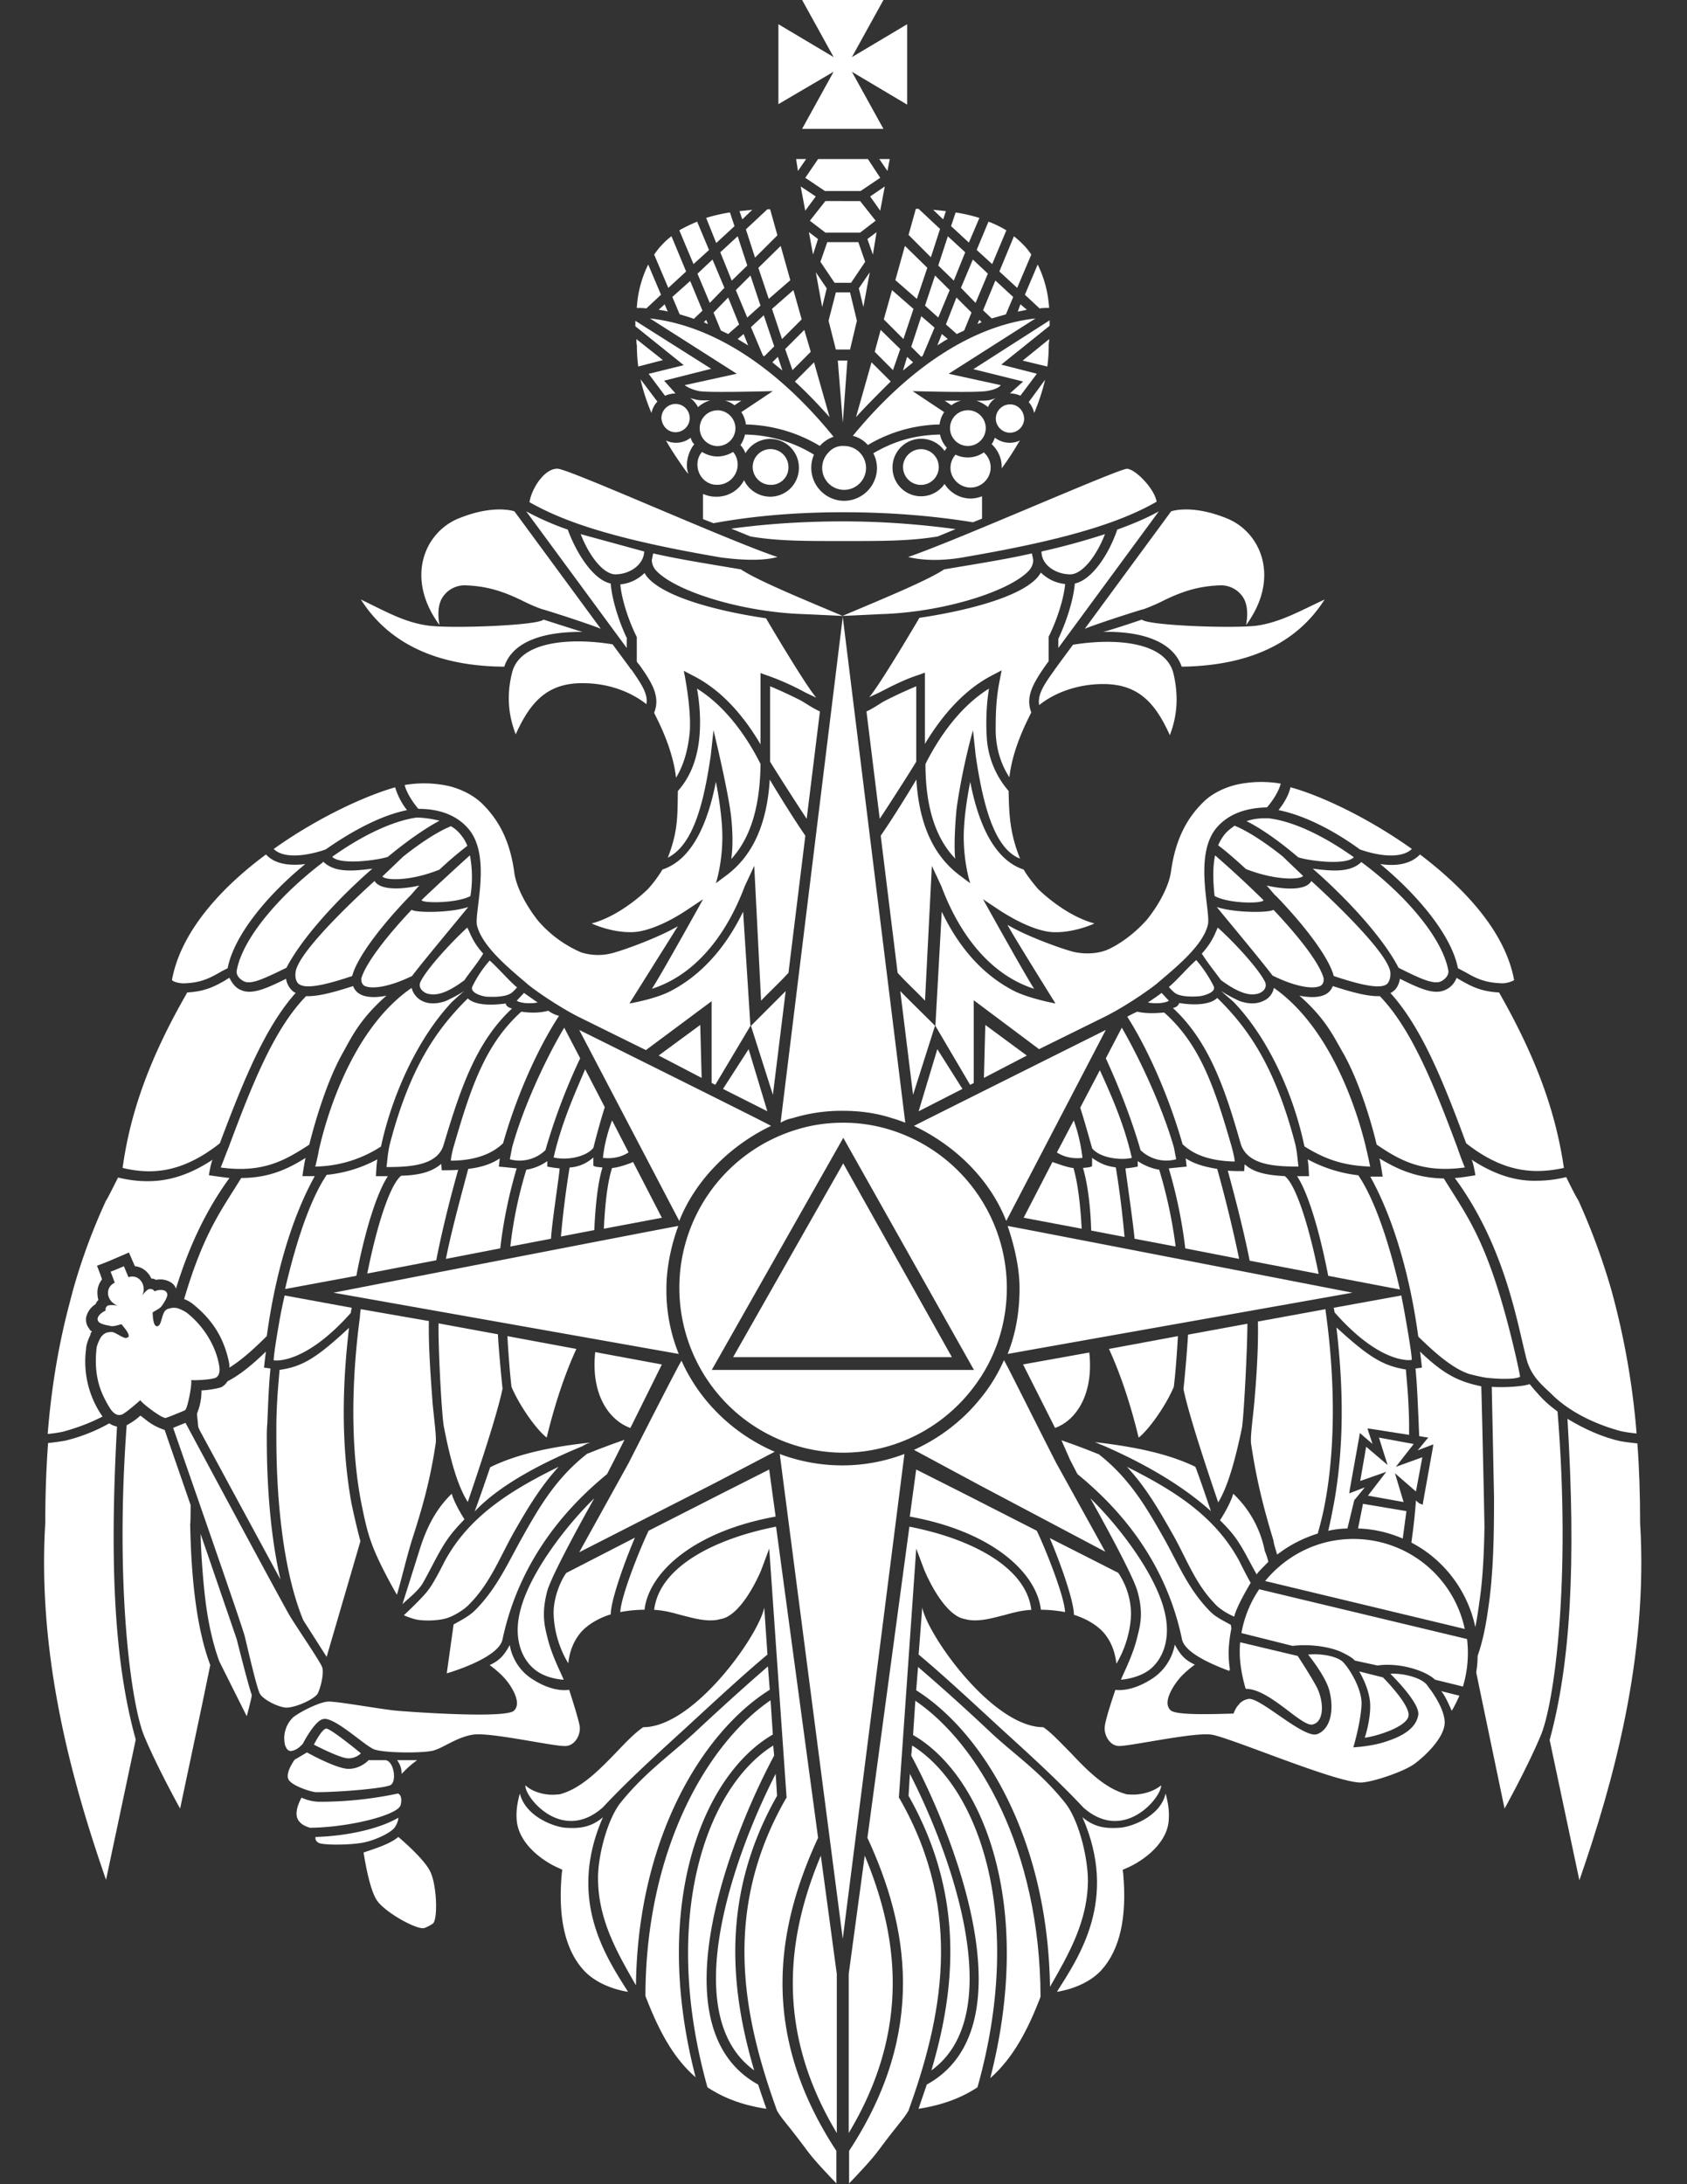 <svg width="34" height="44" fill="none" xmlns="http://www.w3.org/2000/svg"><rect width="100%" height="100%" fill="#333333" stroke="none"/><path d="M16.885 7.263l.101 1.252.092-1.252h-.193zM14.61 8.072a.471.471 0 0 1 .193.092l.138-.092h-.332zM17.132 5.89h-.286l-.147.571.147.58h.286l.138-.58-.138-.57zM16.7 9.113a.442.442 0 1 0 .313-.129.375.375 0 0 0-.314.13c0-.01 0-.01 0 0zM19.04 8.072l.137.092a.472.472 0 0 1 .193-.092h-.33zM19.561 9.822c.221 0 .405-.184.405-.405a.41.41 0 0 0-.138-.304.558.558 0 0 1-.322.102.548.548 0 0 1-.248-.056.401.401 0 0 0-.102.267c0 .212.184.396.405.396zM20.07 8.018s-.064.027-.147.046c-.055.009-.212.009-.24.009a.707.707 0 0 1 .23.129.377.377 0 0 1 .157-.184zM18.2 9.408a.36.36 0 1 0 .358-.36.366.366 0 0 0-.359.36zM19.507 8.984a.36.36 0 1 0 0-.72.36.36 0 0 0 0 .72zM16.938 10.899h.102c.764 0 1.307 0 1.859-.092l.359-.148c-.736-.1-1.5-.156-2.264-.156-.755 0-1.528.046-2.256.147l.387.157c.543.092 1.077.092 1.813.092zM15.89 9.408a.36.36 0 1 0-.36.359.348.348 0 0 0 .36-.36zM20.75 11.479a.323.323 0 0 0 .074-.203c-.009-.037-.018-.082-.027-.128-.525.12-1.114.211-1.768.322-.331.22-1.178.57-2.052.938l.764-.036c1.307-.037 2.65-.479 3.01-.893z" fill="#fff"/><path d="M13.21 11.479a.323.323 0 0 1-.073-.203c.009-.037.018-.082.027-.128.525.12 1.114.211 1.768.322.331.22 1.178.57 2.052.938l-.764-.036c-1.297-.037-2.65-.479-3.01-.893zM16.985 10.319h.009c.884 0 1.767.064 2.614.202l.184-.073v-.451a.64.64 0 0 1-.23.046.623.623 0 0 1-.525-.295.575.575 0 0 1-1.049-.331.577.577 0 0 1 1.05-.332c.018-.027.027-.046.045-.064a.572.572 0 0 1-.138-.267c-.506.01-.92.129-1.344.377a.663.663 0 0 1 .074.295.666.666 0 0 1-.663.663.666.666 0 0 1-.607-.93 2.718 2.718 0 0 0-1.39-.405.618.618 0 0 1-.092.212.501.501 0 0 1 .101.165.577.577 0 0 1 1.077.295c0 .322-.258.58-.58.58a.586.586 0 0 1-.525-.332.622.622 0 0 1-.57.332c-.13 0-.203-.037-.258-.055v.506l.212.083c.846-.157 1.74-.221 2.605-.221zM14.067 8.202a.663.663 0 0 1 .248-.138s-.184.009-.267-.01c-.083-.018-.138-.036-.138-.036.065.046.12.11.157.184zM14.463 8.266a.36.36 0 1 0 .359.359.366.366 0 0 0-.36-.36z" fill="#fff"/><path d="M14.444 9.766a.41.41 0 0 0 .423-.396.393.393 0 0 0-.092-.266.62.62 0 0 1-.313.092.595.595 0 0 1-.313-.092.368.368 0 0 0-.092.239c-.01.23.166.423.387.423zM20.512 6.277c.064-.009.129-.027.184-.037l-.13-.11-.054.147zM14.268 6.527l-.036-.083-.046.046a.329.329 0 0 0 .082.037zM20.273 6.333l.147-.35-.359-.332-.248.599.174.165.286-.082zM19.367 5.798l.295.304.248-.59-.303-.284-.24.57zM14.867 6.83l.212.129-.092-.23-.12.1zM14.38 6.297l.148.359c.046.028.101.046.147.074l.221-.194-.22-.543-.295.304zM14.057 5.513l.248.589.295-.304-.24-.57-.303.285zM13.55 5.982l.148.35c.092.028.193.055.285.092l.175-.166-.248-.598-.36.322zM18.2 7.465c.064-.055.137-.11.202-.166l-.12-.11-.083.276zM18.365 6.986l.203.202c.009-.009.018-.009.027-.018l.24-.57-.267-.23-.203.616zM17.188 8.78a.58.58 0 0 1 .303.185 2.927 2.927 0 0 1 1.445-.414.58.58 0 0 1 .093-.249l-.636-.423s1.234.036 1.482 0c.249-.037.295-.12.295-.12l-1.05-.23 1.75-1.114c-1.243.138-2.532.967-3.683 2.366zM18.89 6.959c.074-.046.139-.092.212-.13l-.12-.1-.091.23zM19.064 6.536l.221.194c.046-.028.102-.046.148-.074l.147-.36-.304-.303-.212.543zM19.701 6.527c.028-.009.055-.027.083-.037l-.046-.046-.037.083zM18.643 6.157l.267.24.23-.553-.295-.294-.202.607zM15.972 22.525a3.367 3.367 0 0 1 1.012-.148c.35 0 .681.046.994.148.092.027.175.055.267.092l-1.26-10.19-1.253 10.19a.76.76 0 0 1 .24-.092zM20.63 24.531l1.17.221c-.018-.368-.065-.883-.166-1.224-.083 0-.294-.074-.423-.12l-.58 1.123zM25.03 28.765c.037-.212.11-1.593.11-2.099l-1.196.22a26.731 26.731 0 0 1-.092 1.096c.12.599.644 2.117.7 2.283.202-.331.349-.884.478-1.5zM21.954 27.246l-1.335.24.645 1.279c.414-.147.782-.663.69-1.519zM22.948 28.96c.166-.12.525-.59.709-1.022.037-.304.064-.69.083-1.022l-1.39.258c.267.58.46 1.215.598 1.785zM24.404 30.44c-.073-.22-.276-.81-.313-.892-.552-.267-1.233-.405-2.025-.497.046.018.148.064.157.064.782.34 1.565.773 2.181 1.326zM29.522 23.519a6.939 6.939 0 0 1-.148-.396c-.497-1.335-.938-2.403-1.564-3.056-.221.009-.525-.065-.949-.203a.306.306 0 0 1-.128.157c-.12.073-.313.083-.544.037.534.469.69.828.884 1.16.322.57.57 1.399.672 1.84.451.304.911.58 1.777.46zM25.739 31.316c.01-.01.018-.01.027-.018.23-.175.498-.313.792-.405a7.25 7.25 0 0 0 .129-.525c.23-1.15.22-2.531.046-3.838 0-.019-.018-.11-.018-.157l-1.363.249c.01.46-.018 1.012-.073 1.629-.019.24-.083.681-.065.828.11.746.258 1.317.451 1.952.01.083.046.184.074.285zM14.83 5.844l.23.553.267-.24-.202-.607-.295.294zM26.622 19.855c.037-.028.055-.065.055-.12v-.027c-.082-.313-.524-.866-1.012-1.381-.083.064-.792.064-1.142-.056.102.13.912 1.096 1.123 1.381.507.249.847.276.976.203z" fill="#fff"/><path d="M27.542 23.17c-.128-.572-.644-2.413-1.868-3.269a.357.357 0 0 1-.203.258c-.129.065-.285.074-.478.01a2.629 2.629 0 0 1-.378-.203c.065.064.203.175.249.22.69.719 1.187 1.823 1.408 2.827l.019.082c.432.268.8.387 1.325.405-.01-.027-.037-.184-.074-.33zM28.352 26.695s-.046-.276-.11-.598l-1.363.248c.01.028.018.092.018.092.948 1.077 1.556.958 1.556.958 0-.13-.101-.7-.101-.7zM26.354 23.354c.019.082.028.34.028.34h-.24c.23.35.46 1.142.627 2.007l1.445.276c-.157-.681-.442-1.712-.838-2.301a2.823 2.823 0 0 1-1.022-.322zM28.022 19.588c-.055-.46-1.593-1.84-1.593-1.84-.1.183-.487.183-.902.091.056.055.184.221.184.203.562.58 1.068 1.233 1.17 1.62.469.156.92.276 1.067.165.028-.018.083-.1.074-.239zM19.83 21.714l.865-.45-.837-.617-.028 1.067zM18.514 22.387l.883-.451-.506-.801-.377 1.252zM27.433 17.37c-.221.203-.552.184-.976.129.718.626 1.427 1.408 1.73 1.997.406.203.691.34.847.277.065-.028.166-.11.157-.212-.11-.654-.865-1.537-1.749-2.191.018-.018.01-.01-.01 0zM20.28 24.596l2.006-3.848s-3.875 1.933-3.866 1.933c.82.387 1.528 1.068 1.86 1.915zM28.399 28.904v-.248c-.01-.497-.037-.727-.065-1.068-.46-.074-.745-.248-1.399-.847.092.801.203 2.117-.046 3.517-.037.193-.073.386-.12.58a1.85 1.85 0 0 1 .387-.047l.138-.57.046-.055.166-.203-.24.092-.073.028.01-.074.192-1.068.01-.073.055.046.202.174-.082-.248-.019-.064.074.009.764.12zM25.186 25.396l1.39.267c-.193-.957-.451-1.785-.681-1.97-.313-.018-.608-.055-.81-.239l-.01.138c-.11 0-.22 0-.33-.009.192.7.349 1.344.441 1.813zM21.771 22.313c.083.258.175.59.24.82.147.184.543.248.8.193-.156-.69-.423-1.28-.644-1.767l-.396.754z" fill="#fff"/><path d="M26.17 23.5c-.018-.12-.028-.322-.074-.488-.395-1.49-.91-2.273-1.564-2.909-.148.148-.497.148-.765.102-.018.046-.046.083-.128.101.736.681 1.058 1.648 1.371 2.752.147.415.69.442 1.16.442zM21.992 24.789l.672.129a19.89 19.89 0 0 0-.175-1.4c-.157-.027-.267-.046-.479-.193v.166c-.037.027-.101.027-.184.037.11.359.157.893.166 1.26zM22.866 24.954l.828.157a9.476 9.476 0 0 0-.331-1.547 1.113 1.113 0 0 1-.433-.174v.11c-.129.028-.248.037-.248.037.018.156.156 1.095.184 1.418zM27.258 26.041s-6.959-1.353-6.95-1.344c.13.378.24.838.24 1.252 0 .47-.074.911-.24 1.326-.009 0 6.95-1.234 6.95-1.234zM21.3 23.215c.24.156.498.11.516.11a3.412 3.412 0 0 0-.175-.755l-.34.645zM23.888 25.148l1.086.212a28.998 28.998 0 0 0-.442-1.813c-.23-.037-.45-.092-.635-.212l.019.166s-.295.027-.36.037a9.64 9.64 0 0 1 .332 1.61zM10.32 20.316c-.082-.019-.12-.055-.128-.101-.258.036-.608.046-.764-.102-.654.645-1.17 1.418-1.565 2.91-.046.165-.056.367-.074.487.47 0 1.022-.028 1.15-.442.332-1.105.645-2.071 1.381-2.752zM9.013 32.595c.138-.046.35-.166.47-.304.395-.405.598-.93.865-1.408.258-.451.525-.912.911-1.335-.976.479-1.795.994-2.283 1.878-.064.12-.22.442-.34.598-.11.157-.497.515-.497.515s.1.047.239.083c.156.037.47.028.635-.027zM11.905 29.06c-.792.082-1.482.23-2.026.497-.027.083-.23.672-.313.893.507-.544 1.39-.995 2.173-1.317a.558.558 0 0 1 .165-.073zM8.514 31.904c.083-.138.249-.47.332-.616.165-.295.276-.433.515-.682 0 0-.193-.294-.257-.515-.313.304-.507.672-.654 1.15l-.34 1.077c.055-.064.294-.239.404-.414zM11.018 28.96c.138-.571.332-1.206.598-1.786l-1.39-.258c.019.331.047.718.083 1.022.184.432.543.902.71 1.021zM8.839 26.658c-.01.488.064 1.896.11 2.099.12.617.267 1.169.479 1.5.055-.165.58-1.684.7-2.283 0 0-.074-.718-.093-1.095l-1.196-.22zM9.437 23.547c-.193.718-.359 1.344-.45 1.813l1.095-.212a9.464 9.464 0 0 1 .331-1.61c-.064-.01-.359-.037-.359-.037l.018-.166c-.174.12-.395.184-.635.212zM10.607 23.564a8.566 8.566 0 0 0-.322 1.547l.82-.157c.018-.33.165-1.26.174-1.417 0 0-.12-.01-.248-.037v-.11a1.01 1.01 0 0 1-.424.174zM12.152 23.325c.019 0 .277.046.516-.11l-.332-.645c-.064.166-.156.46-.184.755zM9.437 18.271c-.35.12-1.058.12-1.141.056-.488.515-.92 1.067-1.013 1.38v.028c0 .055.019.092.055.12.13.073.47.046.967-.194.22-.294 1.03-1.26 1.132-1.39zM13.34 27.487l-1.344-.249c-.092.875.295 1.381.709 1.528l.635-1.28zM13.431 25.95c0-.415.101-.884.24-1.253 0-.009-6.95 1.344-6.95 1.344l6.959 1.234a3.394 3.394 0 0 1-.249-1.326z" fill="#fff"/><path d="M6.354 23.5a2.494 2.494 0 0 0 1.325-.404l.018-.083c.23-1.004.728-2.1 1.409-2.826a6.87 6.87 0 0 1 .248-.221 3.144 3.144 0 0 1-.377.202c-.193.065-.359.056-.479-.009a.406.406 0 0 1-.202-.258c-1.234.847-1.74 2.688-1.869 3.268a4.47 4.47 0 0 1-.073.331zM29.66 23.362c.038.074.075.313.075.313s-.313.055-.415.055c1.013 1.381 1.252 2.9 1.445 3.646.093.35.313.524.498.7.073.073.478.496 1.371.745.092.027.313.055.35.055a15.557 15.557 0 0 0-.506-2.881c-.203-.7-.433-1.298-.672-1.823-.01 0-.166-.303-.24-.46a2.537 2.537 0 0 1-.598.074c-.387.009-.82-.102-1.307-.424zM27.791 28.96l.175.552-.432-.368-.12.69.525-.184-.369.479.718.129-.174-.58.423.368.129-.69-.534.193.36-.46-.7-.129zM13.339 24.531l-.58-1.123c-.12.055-.34.12-.423.12-.11.34-.148.856-.166 1.224l1.169-.22zM26.45 34.74c.23-.046.24-.424.101-.727-.101-.203-.396-.654-.396-.654l-1.16-.276c-.009.074-.009.138-.009.212 0 .23.056.515.12.727.47-.01 1.123.764 1.344.718zM24.966 31.426c-.488-.884-1.28-1.39-2.255-1.878.387.414.654.884.911 1.335.276.478.451.994.847 1.408.101.12.276.22.405.276 0-.01.01-.028.01-.037.055-.175.202-.442.322-.644-.093-.166-.194-.368-.24-.46zM7.272 26.373c-.01.037-.018.129-.018.156-.175 1.308-.194 2.698.046 3.839.036.175.092.451.175.681.147.433.524 1.077.524 1.077.074-.24.203-.782.304-1.104.202-.626.368-1.197.479-1.952.018-.138-.046-.58-.065-.828-.046-.626-.083-1.16-.073-1.63l-1.372-.239zM16.166 2.596h1.639l-.636-1.15 1.114.662V.488l-1.114.663L17.805 0h-1.639l.635 1.15-1.113-.662v1.61l1.113-.653-.635 1.15zM13.275 21.263l.866.451-.028-1.067-.838.616zM14.572 21.936l.893.45-.377-1.251-.516.8zM13.69 24.596c.331-.838 1.04-1.528 1.85-1.915.01-.009-3.866-1.933-3.866-1.933l2.016 3.848zM4.77 19.56c-.01.111.092.185.157.213.156.064.441-.083.846-.277.304-.589 1.013-1.371 1.731-1.997-.423.055-.755.074-.976-.129-.009-.01-.027-.018-.018 0-.865.654-1.63 1.537-1.74 2.19zM11.977 30.183c-.515.497-1.27 1.445-1.482 2.227-.165.599.028 1.022.286 1.225.239.193.58.202.58.202-.074-.175-.24-.497-.323-.828-.064-.258-.129-.498-.009-.958.11-.386.948-1.868.948-1.868zM22.591 33.837s.34-.018.58-.203c.258-.202.451-.625.286-1.224-.212-.782-.967-1.73-1.482-2.227 0 0 .837 1.482.948 1.868.129.46.055.7-.01.958-.082.33-.248.653-.322.828zM4.348 27.754c.082-.046.082-.147.073-.221a1.547 1.547 0 0 0-.11-.378 1.844 1.844 0 0 0-.534-.7c-.065-.054-.193-.1-.193-.1a.315.315 0 0 0-.185.009H3.39a.152.152 0 0 0-.092.092c-.027.046-.055.212-.092.24-.01.008-.018.018-.027.018-.102.037-.102-.267-.102-.276.019-.019.13-.065.175-.12.028-.037.12-.166.12-.24-.01-.11-.157-.11-.258-.064a.093.093 0 0 0-.101-.046h-.01c-.055.018-.137.129-.137.129.1-.203-.065-.442-.277-.368l-.092-.221-.129.055-.138.055.083.221c-.211.101-.165.378.055.46 0 0-.128-.018-.184 0h-.009a.093.093 0 0 0-.046.102c-.101.046-.212.147-.138.23.055.055.212.073.249.083.073.009.184-.037.211-.037 0 .01.212.23.12.267-.01 0-.018.009-.037.009-.055 0-.184-.092-.24-.11-.045-.019-.082-.01-.128 0h-.01a.251.251 0 0 0-.137.12s-.065.119-.074.202c-.01.12-.055.488.101.874.028.074.11.24.184.35.046.064.12.138.212.11h.01c.1-.046.368-.285.377-.294.018.055.432.368.506.359 0 .01.405-.157.396-.157.055-.046.147-.552.12-.607.018.01.386 0 .497-.046zM11.05 20.361c-.24.065-.479.028-.543.019-.728.653-1.022 1.537-1.363 2.715-.018.055-.064.258-.055.286.396 0 .783-.093 1.05-.35.266-.94.69-1.896 1.123-2.56v-.008a.638.638 0 0 1-.212-.102z" fill="#fff"/><path d="M19.592 27.984c.442-.562.7-1.27.7-2.044a3.34 3.34 0 0 0-2.366-3.185 3.172 3.172 0 0 0-.94-.138c-.321 0-.634.046-.929.138a3.33 3.33 0 0 0-1.666 5.229 3.307 3.307 0 0 0 2.596 1.28c1.05 0 1.997-.498 2.605-1.28zm-5.247-.387l2.651-4.676 2.633 4.676h-5.284zM3.913 26.29c.12.1.424.358.59.782.036.082.1.276.12.423v.055c.21-.129.45-.331.754-.635.166-1.224.497-2.375.967-3.222h-.249s.037-.267.064-.368c-.35.221-.736.405-1.297.405-.396.645-.755 1.096-1.151 2.44a.656.656 0 0 1 .202.12z" fill="#fff"/><path d="M16.994 23.436l-2.219 3.904h4.41l-2.191-3.904zM15.614 29.245a3.678 3.678 0 0 1-1.372-1.022 3.515 3.515 0 0 1-.506-.81c-.01-.01-.553 1.05-1.068 2.062l-.994 1.795 2.725-1.39 1.215-.635zM4.088 28.93l1.565 2.89c-.193-.828-.276-1.84-.276-2.834 0-.102 0-.203.01-.304.018-.405.027-.736.064-1.114l-.13-.018c.01-.102.038-.323.038-.323-.304.295-.543.48-.774.599a.307.307 0 0 1-.128.12c-.01 0-.019.009-.028.009a1.94 1.94 0 0 1-.368.055c0 .11-.01.267-.092.47l.027.266c.028.074.065.13.092.184zM6.583 33.377l.681-2.33c-.064-.239-.129-.515-.184-.782-.249-1.399-.138-2.715-.046-3.516-.654.608-.939.782-1.4.847-.027.34-.054.58-.064 1.068v.303c0 1.344.157 2.744.543 3.673l.47.737zM10.127 33.028c.368-1.731 1.436-2.78 2.108-3.333l.156-.303.194-.387c-.24.083-.488.175-.737.276h-.009c-.626.488-.966 1.068-1.316 1.694-.276.488-.506 1.021-.948 1.463-.11.11-.249.184-.433.286l-.138.985s1.04-.295 1.123-.681zM13.275 6.24c.065.01.13.019.184.037l-.064-.147-.12.11zM15.135 6.59l.24.57c.008.01.018.01.027.019l.202-.202-.211-.626-.258.239zM14.849 7.529l-1.05.23s.101.083.295.12c.193.036 1.482 0 1.482 0l-.635.423a.58.58 0 0 1 .092.249 3.02 3.02 0 0 1 1.49.432.636.636 0 0 1 .277-.184c-1.15-1.417-2.449-2.246-3.7-2.384l1.749 1.114zM6.03 19.827c.157.11.599-.009 1.068-.165.101-.387.608-1.04 1.17-1.62-.01.018.128-.148.183-.203-.414.092-.8.083-.902-.092 0 0-1.546 1.38-1.592 1.841-.019.138.037.221.073.24zM10.321 23.114l-.046.24a.75.75 0 0 0 .718-.185 12.22 12.22 0 0 1 .7-1.85l-.322-.617c-.387.654-.829 1.611-1.05 2.412zM4.447 23.519c.866.12 1.317-.157 1.786-.46.11-.442.35-1.27.672-1.842.184-.331.35-.69.884-1.16-.23.047-.424.037-.543-.036a.306.306 0 0 1-.13-.157c-.423.138-.726.212-.947.203-.636.653-1.068 1.721-1.565 3.056-.046.11-.138.359-.157.396zM15.677 7.188l-.11.11c.064.056.137.111.202.167l-.092-.277zM11.48 23.519a18.967 18.967 0 0 0-.175 1.39l.672-.129c.018-.368.055-.902.165-1.261-.082-.01-.147-.01-.184-.037v-.166a.772.772 0 0 1-.478.203zM10.414 20.158c.046.037.221.074.424.037-.019-.009-.212-.147-.277-.193-.027.028-.11.12-.147.156zM8.894 23.445c-.212.184-.498.23-.81.24-.23.193-.488 1.003-.682 1.97l1.39-.267c.092-.47.24-1.105.442-1.823-.11.01-.22.01-.331.01l-.01-.13zM7.182 25.7c.166-.874.405-1.656.635-2.006h-.24s.01-.258.029-.34a2.692 2.692 0 0 1-1.022.313c-.396.589-.681 1.62-.838 2.3l1.436-.266zM5.617 26.695s-.101.57-.101.709c0 0 .607.11 1.555-.957 0-.01.01-.074.019-.102l-1.353-.248c-.074.313-.12.598-.12.598zM9.87 19.349a2.326 2.326 0 0 0-.35.524c-.056.13.202.194.266.203 0 0 .396.037.534-.083.046-.037.083-.083.101-.101-.184-.157-.358-.369-.552-.543zM6.695 17.26c.166.175.94.065 1.123 0 .378-.313.746-.57 1.04-.727a2.132 2.132 0 0 0-.46-.064c-.506.073-1.123.377-1.703.791zM11.158 23.317c.267.064.654-.01.801-.194.055-.22.147-.561.23-.819l-.396-.764c-.211.497-.478 1.087-.635 1.777zM9.088 16.644c-.249.1-.599.322-.967.616l-.414.396c.046.074.534.11 1.15-.138a7.64 7.64 0 0 1 .562-.479.805.805 0 0 0-.138-.23.662.662 0 0 0-.193-.165zM8.496 18.134c.028.064.709.064.985-.083a2.4 2.4 0 0 0-.01-.82c-.128.11-.818.746-.975.902zM8.469 19.79c-.046.129.083.212.156.23.11.019.295.056.737-.276.082-.129.257-.331.377-.534-.221-.24-.267-.432-.322-.524-.34.313-.829.846-.948 1.104zM25.123 16.542c.295.147.663.405 1.04.727.175.064.948.175 1.123 0-.58-.414-1.196-.718-1.703-.783-.175-.009-.331.01-.46.056z" fill="#fff"/><path d="M4.431 23.03c.488-1.297.92-2.347 1.528-3.028-.009-.01-.027-.01-.036-.018a.404.404 0 0 1-.157-.267c-.405.202-.69.322-.902.23-.101-.037-.175-.12-.24-.249a.824.824 0 0 0-.091.055c-.212.12-.405.221-.764.24v.009c-.746 1.298-1.142 2.393-1.298 3.526.543.128 1.169.128 1.96-.497zM4.431 19.588c.046-.028.102-.055.157-.083.12-.635.764-1.445 1.565-2.099-.36.046-.635-.018-.792-.193-.773.57-1.703 1.473-1.896 2.531.027.028.12.065.24.065.34-.01.515-.102.726-.221z" fill="#fff"/><path d="M2.066 28.535a1.93 1.93 0 0 1-.331-1.362v-.009c.008-.12.082-.258.091-.285v-.019a.127.127 0 0 1 .028-.037c-.01-.009-.028-.018-.037-.027l-.01-.01v-.009c-.064-.073-.091-.175-.064-.267a.437.437 0 0 1 .184-.239.218.218 0 0 1 .056-.083.538.538 0 0 1-.019-.12.419.419 0 0 1 .092-.294l-.027-.083-.074-.193.193-.074.13-.055.128-.055.193-.083.083.193.037.083c.101.01.203.064.267.147.028.028.046.065.064.102.037 0 .065.009.093.027a.413.413 0 0 1 .294.046.247.247 0 0 1 .11.13c.212-.691.534-1.483 1.078-2.229-.102-.009-.415-.055-.415-.055s.037-.24.074-.313c-.488.323-.911.433-1.307.433-.212 0-.405-.028-.598-.074-.074.148-.23.46-.24.46a12.11 12.11 0 0 0-.672 1.823c-.018.074-.037.138-.055.212-.203.755-.368 1.63-.451 2.67.037 0 .258-.028.35-.056.322-.092.561-.193.755-.294zM9.427 16.68c.487.543.138 1.657.184 1.951.092.405.589.829.994 1.17.129.12.662.487 1.068.69l1.344.663 1.325-.985v1.647l.074.037.708-1.187-.147-2.302c-.368.764-.883 1.308-1.482 1.611-.313.157-.81.24-.81.24s.92-1.464.976-1.556c-.378.221-1.05.47-1.326.543a1.124 1.124 0 0 1-.626-.018 2.4 2.4 0 0 1-.856-.626c-.202-.249-.441-.645-.487-.976-.083-.617-.295-1.04-.636-1.38-.303-.305-.736-.378-.736-.378a2.307 2.307 0 0 0-.838-.01c.028.13.148.332.276.48.442 0 .774.137.995.386zM6.51 17.13l.055-.019c.552-.386 1.132-.69 1.638-.791a1.382 1.382 0 0 1-.239-.46c-.607.174-1.555.607-2.448 1.242.193.193.626.147.994.028zM2.358 28.738a.435.435 0 0 1-.156-.065 3.455 3.455 0 0 1-.893.35 4.573 4.573 0 0 1-.34.046 21.568 21.568 0 0 0-.056 1.602c-.166 2.706.543 5.237 1.224 7.198l.599-2.826c-.424-1.519-.534-3.48-.378-6.305zM7.274 35.32s-.616-.507-.7-.498c-.091.01-.248.323-.248.323s.543.285.7.276c.156 0 .248-.102.248-.102zM8.075 36.36c.047-.203-.055-.23-.055-.23a7.56 7.56 0 0 1-1.574.166.89.89 0 0 1-.368-.083s-.138.23-.092.395c.046.166.267.212.267.212.792-.009 1.776-.258 1.822-.46zM7.963 36.802c.074-.12.064-.184.064-.184-.359.212-1.003.368-1.666.387 0 0-.027.073.065.12.083.045.589.045.856 0 .248-.037.607-.203.681-.323zM4.77 33.019L4.043 30.9c.01.424.046.893.092 1.298.055.46.147.893.285 1.27l.553 1.105s.11-.405.1-.432c-.073-.203-.303-1.123-.303-1.123z" fill="#fff"/><path d="M3.842 30.32l-.525-1.518c-.009 0-.018 0-.037-.01a1.14 1.14 0 0 1-.331-.183c-.046-.037-.083-.065-.12-.092a1.26 1.26 0 0 1-.276.193c-.24 3.258.092 5.661.36 6.278.266.635.717 1.445.717 1.445l.433-2.044.175-.847c-.295-.782-.387-1.859-.405-2.844.009-.009.009-.359.009-.377zM6.399 34.123c.064-.12.138-.424.092-.543-.046-.12-.488-.764-.635-1.004-.12-.193-1.583-2.918-2.117-3.912-.028.01-.212.083-.249.101.368 1.059 1.4 4.014 1.445 4.207.056.23.24 1.04.304 1.15.065.111.34.258.516.277.193.009.57-.166.644-.276zM7.862 35.965c.147-.065.074-.507-.101-.507h-.332s-.156.175-.405.175c-.248 0-.837-.331-.837-.331l-.249.147s-.184.249-.129.387c.055.138.479.267.562.267.47 0 1.344-.074 1.49-.139zM13.901 14.746c.037-.488-.12-1.233-.12-1.233l.175.092c.626.313 1.068.874 1.372 1.39v-1.436l.129.046a5.1 5.1 0 0 1 .764.34c.073.037.156.074.23.11-.24-.284-1.013-1.6-1.013-1.6-.948-.139-2.025-.415-2.384-.82-.027-.028-.046-.064-.064-.092a.809.809 0 0 1-.488.23c.028.313.175.746.322 1.04l.01.019v.497l.027.037c.01.009.01.018.018.018.24.34.442.635.304.976.12.239.377.745.442 1.307.147-.24.24-.543.276-.92zM13.13 8.32a.464.464 0 0 1 .119-.23l-.34-.45c.054.239.128.46.22.68zM13.919 8.818a.475.475 0 0 1-.497.056c.12.211.258.414.396.607 0 0 .018.028.055.065a.537.537 0 0 1-.028-.212.711.711 0 0 1 .148-.387c-.037-.027-.056-.073-.074-.129zM13.615 8.707a.287.287 0 0 0 .286-.285.287.287 0 0 0-.286-.285.287.287 0 0 0-.285.285c.01.157.129.285.285.285zM12.826 6.831c0 .046 0 .083.01.129 0 .147.009.285.027.423l.497-.129-.534-.423z" fill="#fff"/><path d="M13.072 7.53l.331.443a.546.546 0 0 1 .212-.047l-.23-.257.948-.24-1.528-.966v.11l.975.783-.708.175zM13.828 5.469l-.295-.71a1.3 1.3 0 0 0-.202.185c-.055.055-.101.12-.147.184l.285.672.359-.331zM13.322 5.937l-.258-.608a2.262 2.262 0 0 0-.23.875c.064 0 .129 0 .193.009l.295-.276zM12.64 12.869c-.148-.304-.304-.764-.332-1.114-.35-.074-.69-.607-.865-1.086a5.652 5.652 0 0 1-.838-.368l2.026 2.752v-.184h.009zM15.67 11.22l-.083-.027c-1.077-.377-4.087-1.73-4.344-1.75-.267-.017-.534.406-.571.673.755.433 1.86.773 3.857 1.114.423.055.847.073 1.141-.01zM11.738 12.73c-.24-.073-.783-.248-.783-.248-.128.12-1.868.184-2.328.12-.47-.065-.82-.267-1.354-.525.562.884 1.528 1.344 2.89 1.353.176-.534.848-.708 1.575-.7zM7.328 37.318s.101.7.258.948c.147.248.847.635.976.57a.803.803 0 0 0 .156-.082c.11-.056.092-.792-.055-1.068-.138-.267-.635-.681-.635-.681-.166.138-.424.22-.7.313z" fill="#fff"/><path d="M12.705 13.467l-.046-.064-.313-.423c-.847-.139-1.869-.065-2.025.57-.11.433-.083.838.073 1.243.295-.654.636-1.031 1.344-1.031.497 0 .949.156 1.29.423.036-.202-.093-.395-.305-.7a.02.02 0 0 1-.018-.018zM12.403 11.57c.276 0 .57-.183.58-.46l-1.28-.35c.184.47.47.81.7.81zM15.328 15.39c-.249-.496-.672-1.14-1.28-1.518.065.368.074.7.046.994-.046.451-.193.801-.432 1.068-.01.488.009.8-.203 1.344.525-.267.727-1.123.865-2.053l.056-.515s.303 1.242.358 1.767c.028.285.037.562 0 .828.387-.423.58-1.049.59-1.914zM12.108 12.666l-1.74-2.365s-.404-.148-1.113.138c-.7.276-1.096 1.206-.396 2.154-.028-.138-.055-.405.074-.58a.53.53 0 0 1 .46-.221c.47.018.791.147 1.086.285.147.074.285.138.442.194-.01-.01.893.276 1.187.395zM21.863 12.666l1.74-2.365s.405-.148 1.114.138c.7.276 1.095 1.206.396 2.154.027-.138.055-.405-.074-.58a.53.53 0 0 0-.46-.221c-.47.018-.792.147-1.086.285a3.795 3.795 0 0 1-.442.194c.009-.01-.893.276-1.188.395zM15.514 34.04l-.037-.47c-.47.405-.966.856-1.49 1.344-.48.442-.977.783-1.464 1.381-.277.331-.48 1.095-.47 1.574.01.838.414 1.51.764 2.126.037-3.01 1.372-5.127 2.697-5.955zM28.021 33.718s.617.598.561.838c-.046.248-.285.414-.671.534-.277.092-.636.11-.636.11s.148-.488.166-.865c.01-.313-.24-.709-.359-.838-.11-.129-.442-.193-.718-.166 0 0 .368.451.433.746.092.377.018.755-.249.856-.267.101-1.141-.736-1.38-.709a.327.327 0 0 0-.194.102h.01c-.028.018-.047.046-.065.073-.028.046-.046.092-.055.11v.01c-.571.018-1.17.028-1.27-.065-.175-.156.055-.506.202-.672.129-.138.285-.248.285-.248-.193-.092-.285-.184-.405-.405 0 0-.046.405-.432.672-.451.304-.764.24-.764.24s-.194.56-.212.726c-.028.166.083.387.267.405.184.019 1.491-.276 1.868-.23.341.037 2.523.976 3.029.967.24-.01.865-.221 1.077-.378.212-.156.626-.543.607-.856-.018-.313-.34-.708-.34-.708-.101-.175-.525-.267-.755-.249zM22.795 32.512a1.504 1.504 0 0 0-.258-.828l-1.38-.7c.202.47.487 1.261.487 1.547 0 0 .378.101.608.368.138.166.22.368.248.617.148-.249.285-.608.295-1.004zM8.094 35.734c.129-.129.175-.175.313-.276h-.405a.432.432 0 0 1 .092.276zM18.514 33.33c.506.424 1.04.921 1.61 1.446.553.506 1.142 1.031 1.713 1.639.828.727 1.583-.23 1.564-.451-.1.092-.358.211-.653.184h-.028c-.45-.11-.819-.497-1.15-.847-.194-.194-.369-.387-.543-.507-1.022 0-2.33-1.85-2.44-2.411l-.073.948z" fill="#fff"/><path d="M22.562 36.82c-.276.019-.506-.009-.746-.212.728 1.657-.073 2.817-.515 3.517.34-.055.681-.203.893-.433.377-.414.524-1.068.442-1.96l-.01-.065.065-.028c.368-.156.856-.524.865-1.003.01-.156-.01-.304-.064-.506-.11.478-.718.681-.93.69zM18.448 34.26l-.046.691c1.418.82 2.449 3.424 1.556 6.913.46-.405.755-.966 1.013-1.638v-.01c-.01-2.954-1.252-5.09-2.523-5.955zM33 29.078s-.249-.027-.34-.046c-.35-.073-.737-.248-1.069-.45.175 2.908.065 4.914-.359 6.47l.599 2.826c.68-1.96 1.39-4.501 1.224-7.198 0-.58-.018-1.114-.055-1.602zM28.389 34.555c.018-.23-.516-.764-.516-.764l-.479-.12s.203.323.221.654c.01.34-.11.681-.11.681.23-.027.865-.22.884-.45z" fill="#fff"/><path d="M31.39 28.435c-.165-.129-.267-.193-.561-.552-.129.046-.488.073-.764.055.01.414.046 2.237.046 2.246 0 .727-.01 1.519-.12 2.237-.046.331-.11.653-.211.939 0 .11-.01.22-.028.331l.101.488.47 2.255s.45-.81.718-1.445c.285-.635.626-3.157.35-6.554z" fill="#fff"/><path d="M29.918 30.771c0-.138-.046-2.255-.064-2.844-.433-.092-.737-.22-1.234-.7 0 0 .028.221.037.323l-.129.018c.037.377.046.718.065 1.114 0 .083.009.166.009.248l.11.019.074.01-.046.054-.166.203.24-.092.073-.028-.01.074-.192 1.068-.01.073-.073-.027-.065-.056c-.027.387-.073.71-.092.847.654.34 1.133.967 1.289 1.703.037-.184.064-.377.092-.58.064-.46.083-.948.092-1.427zM29.257 34.463c.055-.083.11-.202.156-.304l-.368-.092c.083.083.212.396.212.396zM25.378 32.015a2.271 2.271 0 0 0-.358.883l1.03.258c.387-.046.81.028 1.031.147.203.102.221.148.221.148l.46.1c.442-.064.967.102 1.16.286l.562.138a2.345 2.345 0 0 0 .083-.957l-4.189-1.003zM21.456 36.305c-.487-.608-.985-.94-1.463-1.381a42.73 42.73 0 0 0-1.491-1.344l-.037.47c1.325.837 2.65 2.945 2.697 5.974.35-.617.755-1.29.764-2.127 0-.497-.193-1.26-.47-1.592zM12.144 36.415c.571-.608 1.16-1.133 1.712-1.639.571-.525 1.105-1.022 1.611-1.445l-.064-.948c-.11.561-1.418 2.411-2.44 2.411-.174.12-.35.304-.543.507-.331.34-.708.736-1.15.847h-.028c-.294.036-.552-.083-.653-.184-.028.22.727 1.178 1.555.45z" fill="#fff"/><path d="M12.152 36.608c-.24.203-.47.23-.745.212-.212-.009-.81-.212-.93-.69-.055.202-.074.35-.065.506.019.479.497.847.866 1.003l.055.028-.01.065c-.082.892.065 1.546.443 1.96.211.23.552.378.892.433-.441-.7-1.233-1.86-.506-3.517zM14.29 5.036l-.24-.571c-.129.055-.248.11-.359.175l.286.68.313-.284zM11.416 31.684c-.083.1-.267.47-.258.828.01.396.148.755.295.994.028-.248.11-.45.249-.617.23-.266.607-.368.607-.368 0-.285.286-1.077.488-1.546l-1.38.709zM10.706 33.81c-.386-.258-.432-.672-.432-.672-.12.22-.212.313-.405.405 0 0 .156.11.285.248.147.157.377.516.202.672-.175.157-2.015.028-2.347 0-.322-.027-1.261-.202-1.408-.184-.148.01-.507.175-.69.313a.586.586 0 0 0-.166.562c.046.128.101.138.193.1.092-.036.166-.128.166-.128s.239-.47.414-.497c.22-.046.82.525 1.012.607.194.083 1.013.083 1.206.028.203-.055.479-.276.81-.322.378-.046 1.685.258 1.869.23.184-.018.295-.24.267-.405-.028-.166-.212-.727-.212-.727s-.313.073-.764-.23zM15.576 34.942l-.046-.69c-1.27.865-2.513 3-2.522 5.946v.01c.258.672.552 1.242 1.012 1.638-.902-3.47.138-6.084 1.556-6.904zM18.228 29.29c-.387.147-.81.23-1.252.23-.442 0-.874-.083-1.261-.23l1.27 9.767 1.243-9.767zM18.338 35.734l-.027.442c1.132 1.998.948 3.885.46 5.532 1.555-1.123.414-4.326-.433-5.974z" fill="#fff"/><path d="M15.602 35.366l-.018-.203c-1.344.838-2.283 3.461-1.326 6.885.322.212.7.36 1.188.433a29.91 29.91 0 0 1-.166-.488c-2.071-1.141-.552-4.998.322-6.627zM18.384 35.163l-.019.203c.875 1.629 2.394 5.486.313 6.627-.055.166-.11.322-.166.488.48-.074.866-.22 1.188-.433.966-3.433.028-6.047-1.316-6.885z" fill="#fff"/><path d="M15.2 41.708c-.487-1.648-.671-3.535.461-5.532l-.028-.442c-.846 1.648-1.988 4.851-.432 5.974zM17.152 5.697l.285-.423-.138-.396h-.626l-.138.396.285.423h.332zM19.895 14.95s-.055-.507.037-1.078c-.608.377-1.031 1.022-1.28 1.519 0 .865.203 1.491.599 1.905-.028-.267 0-.708.027-.994.083-.617.24-1.27.332-1.592l.055.515c.138.93.359 1.869.893 2.071-.203-.506-.221-.874-.23-1.362a1.815 1.815 0 0 1-.433-.985z" fill="#fff"/><path d="M21.061 13.421c.019-.018.028-.046.047-.064l.027-.037v-.497l.01-.018c.147-.295.294-.728.322-1.04a.809.809 0 0 1-.488-.23 1.856 1.856 0 0 1-.065.091c-.35.405-1.445.681-2.384.82 0 0-.773 1.316-1.012 1.601.073-.037.156-.074.23-.11.248-.13.506-.258.764-.34l.129-.047v1.436c.303-.506.754-1.077 1.371-1.39l.175-.092-.037.193c-.083.396-.083.764-.083 1.04.01.378.12.682.276.921.065-.561.323-1.068.442-1.307-.128-.322.056-.608.276-.93zM22.27 10.76c-.369.12-.792.24-1.28.35 0 .277.295.46.58.46.23 0 .516-.34.7-.81zM21.625 12.988l-.313.424-.046.064c-.009.01-.009.018-.018.028-.221.303-.34.497-.304.7.322-.259.773-.415 1.252-.424h.037c.709 0 1.05.377 1.344 1.03.156-.404.175-.81.073-1.242-.156-.644-1.178-.718-2.025-.58zM27.406 17.111l.055.019c.369.12.792.165.994-.028-.892-.635-1.84-1.077-2.448-1.243-.028.148-.129.323-.24.46.507.102 1.096.396 1.64.792zM21.273 20.215s-.498-.092-.81-.24c-.608-.303-1.114-.837-1.483-1.61l-.128 2.301.7 1.188.073-.037V20.15l1.316.985 1.344-.663c.405-.203.939-.571 1.068-.69.405-.341.911-.765.994-1.17.046-.294-.295-1.408.184-1.951.221-.249.552-.387 1.003-.396.13-.147.249-.35.277-.479a2.307 2.307 0 0 0-.838.01s-.442.073-.736.377c-.341.34-.553.773-.636 1.38-.046.332-.285.728-.488.976-.377.424-.782.608-.856.626-.23.074-.46.056-.626.019-.276-.074-.957-.322-1.325-.543.046.11.966 1.583.966 1.583zM20.05 8.818a.563.563 0 0 1-.064.13c.12.11.203.275.203.46v.027c.12-.166.23-.331.331-.506.01-.019.028-.037.037-.055a.501.501 0 0 1-.202.046.502.502 0 0 1-.304-.102zM20.356 8.146a.287.287 0 0 0-.286.286c0 .156.13.285.286.285a.287.287 0 0 0 .285-.285c-.01-.166-.129-.286-.285-.286z" fill="#fff"/><path d="M22.232 12.73c.728-.018 1.4.166 1.584.7 1.353-.018 2.32-.47 2.88-1.353-.533.249-.883.451-1.352.525-.47.064-2.21 0-2.33-.12 0 0-.542.184-.782.249zM20.843 8.321c.092-.22.166-.441.22-.672l-.33.451a.5.5 0 0 1 .11.221zM21.108 7.383c.019-.138.028-.276.028-.423 0-.046.01-.083.01-.129l-.535.433.497.12zM21.662 11.755c-.028.35-.185.801-.332 1.114v.184l2.025-2.752c-.23.129-.506.248-.838.368-.165.488-.506 1.012-.855 1.086zM19.453 11.22c1.989-.34 3.102-.68 3.857-1.113-.037-.258-.432-.663-.598-.663-.175 0-3.415 1.436-4.41 1.777.305.073.691.083 1.151 0zM22.719 20.481c.423.663.847 1.63 1.114 2.568.267.258.653.34 1.049.35.01-.027-.037-.22-.055-.285-.34-1.178-.626-2.062-1.363-2.716-.064 0-.303.037-.543-.018a2.066 2.066 0 0 0-.202.101zM22.287 21.32c.258.56.516 1.214.7 1.85a.75.75 0 0 0 .718.183l-.046-.239c-.23-.8-.672-1.758-1.05-2.412l-.322.617zM22.277 31.26l-.994-1.796c-.516-1.012-1.04-2.07-1.05-2.062-.129.295-.303.571-.506.81-.35.424-.8.765-1.307.995l1.316.708 2.54 1.344zM23.41 20.002c-.054.046-.248.175-.275.193.202.037.377 0 .423-.037-.037-.036-.12-.128-.147-.156zM24.48 18.05c.285.157.966.157.985.084a21.432 21.432 0 0 0-.976-.903c-.046.221-.046.488-.01.82zM27.818 17.406c.792.654 1.445 1.464 1.565 2.099l.157.083c.211.12.386.211.736.22.11 0 .212-.045.24-.064-.194-1.058-1.133-1.951-1.897-2.531-.166.175-.442.248-.8.193zM24.607 19.744c.451.332.636.295.737.276.073-.018.202-.091.156-.23-.12-.257-.607-.791-.957-1.104-.046.092-.101.285-.322.524.129.203.294.405.386.534zM23.557 19.883c.018.018.055.064.1.101.13.13.535.083.535.083.064-.01.331-.074.267-.203a2.554 2.554 0 0 0-.35-.524c-.203.184-.378.396-.552.543zM29.615 27.68c.064.018.267.064.331.073.074.01.552.056.69-.018-.009-.074-.064-.313-.073-.359-.534-2.329-.967-2.826-1.464-3.636-.561-.01-.948-.193-1.298-.405.028.101.065.368.065.368h-.249c.47.847.801 1.998.967 3.222.45.442.755.663 1.03.755zM27.37 30.791c.321.01.625.083.901.203l.074-.553-.875-.147-.1.497zM24.78 33.662c0-.009-.01-.018-.01-.027l.02.009a2.126 2.126 0 0 1-.028-.34c0-.13.018-.314.055-.498l-.01-.073c-.183-.102-.322-.166-.432-.286-.433-.442-.644-.976-.92-1.464-.35-.616-.69-1.205-1.317-1.693h-.009a14.764 14.764 0 0 0-.736-.276l.174.396.148.285c.672.552 1.749 1.602 2.108 3.332.064.285.662.525.957.635zM14.803 4.555l-.092-.276a3.645 3.645 0 0 0-.479.11l.203.507.368-.34zM25.343 31.692c.027-.036.129-.138.22-.23a1.493 1.493 0 0 0-.073-.22 2.149 2.149 0 0 0-.635-1.151c-.065.23-.267.534-.267.534.24.239.34.368.506.663.055.1.147.276.23.423a.02.02 0 0 0 .019-.018zM27.275 31.002c-.718 0-1.353.331-1.777.847l4.023.966a2.291 2.291 0 0 0-2.246-1.813zM30.212 19.993c-.359-.019-.552-.12-.764-.24-.027-.018-.064-.036-.092-.055a.425.425 0 0 1-.24.249c-.22.092-.496-.028-.901-.23-.019.1-.055.202-.157.267a.07.07 0 0 1-.037.018c.617.681 1.05 1.73 1.528 3.029.783.616 1.409.616 1.97.497-.165-1.133-.561-2.228-1.307-3.535 0 .009 0 .009 0 0zM16.303 4.677l.083.45.1-.312-.183-.138zM17.74 4.244l.092-.488-.295.202.203.286zM16.57 6.185l.092-.377-.22-.323.128.7zM17.932 3.204h-.211l.165.24.046-.24zM16.045 3.204l.037.24.165-.24h-.202zM24.689 16.799a.952.952 0 0 0-.138.23c.138.1.34.276.561.478.617.24 1.105.212 1.15.138l-.413-.395c-.369-.295-.718-.516-.967-.617-.074.055-.138.101-.193.166zM16.626 3.848h.718l.396-.266-.248-.378h-1.004l-.258.378.396.266zM16.137 3.756l.092.488.212-.286-.304-.202zM15.162 4.226l-.258.027.056.166.202-.193zM15.217 5.19l.451-.45-.147-.525h-.055l-.433.405.184.57zM14.748 5.653l.313-.304-.194-.59-.35.323.23.57zM16.72 8.404l-.314-1.105-.386.387c.239.22.469.46.7.718zM15.972 7.456l.368-.369-.13-.441-.386.386.148.424zM15.495 6.02l.433-.376-.194-.69-.45.441.21.626z" fill="#fff"/><path d="M20.62 7.686l-.266.239c.073 0 .147.018.211.046l.332-.442-.718-.184.975-.782v-.11l-1.537.984 1.003.249zM15.761 6.83l.396-.396-.166-.59-.432.378.202.608zM19.223 5.653l.23-.571-.35-.322-.193.589.313.304zM16.985 4.05h-.35l-.313.397.313.239h.7l.313-.24-.313-.395h-.35zM19.739 4.39a3.331 3.331 0 0 0-.479-.11l-.092.275.359.332.212-.497zM19.064 4.253l-.257-.027.202.193.055-.166zM20.95 6.213c.065-.01.13-.01.194-.01a2.307 2.307 0 0 0-.23-.874l-.258.608.295.276zM20.5 5.8l.285-.672a1.435 1.435 0 0 0-.147-.184 1.922 1.922 0 0 0-.203-.184l-.294.709.359.33zM19.997 5.32l.285-.68a2.16 2.16 0 0 0-.36-.175l-.238.57.313.286zM18.946 4.612l-.433-.405h-.055l-.147.525.45.45.185-.57zM17.252 8.403c.23-.257.718-.736.7-.718l-.387-.386-.313 1.104zM17.4 6.185l.13-.7-.221.323.092.377zM17.593 5.128l.073-.451-.184.138.11.313zM18.144 7.032l-.395-.386-.12.441.368.369.147-.424zM18.41 6.222l-.432-.377-.166.589.396.396.203-.608zM18.69 5.395l-.452-.442-.193.69.433.378.211-.626zM16.138 14.11a9.17 9.17 0 0 0-.617-.285v1.519c.065.11.498.792.737 1.15l.267-2.162c-.147-.065-.285-.166-.387-.221zM15.135 20.665l.442 1.39.258-2.09-.7.7zM15.514 15.703c-.055.893-.34 1.528-.865 1.924l-.221.165s.174-.524.12-1.196a7.226 7.226 0 0 0-.12-.847c-.166.856-.488 1.574-1.077 1.767a2.548 2.548 0 0 1-.286.387s-.524.534-1.141.7c0 0 .405.193.838.174.23-.009.625-.138 1.104-.46l.304-.202s-.838 1.51-1.031 1.804c.81-.258 1.463-.985 1.869-2.062l.193-.414.138 2.715c.184-.193.377-.368.552-.561l.34-2.762c-.275-.396-.699-1.095-.717-1.132zM17.85 14.11a9.17 9.17 0 0 1 .616-.285v1.519c-.064.11-.497.792-.736 1.15l-.267-2.162c.147-.065.276-.166.386-.221zM18.844 20.665l-.442 1.39-.258-2.09c.222.23.719.71.7.7zM18.468 15.703c.055.893.34 1.528.865 1.924l.221.166s-.175-.525-.12-1.197c.019-.276.065-.561.12-.847.166.856.488 1.574 1.077 1.768.046.082.129.202.285.386 0 0 .525.534 1.142.7 0 0-.405.193-.838.175-.23-.01-.616-.138-1.104-.46l-.304-.203s.838 1.51 1.03 1.804c-.81-.258-1.463-.985-1.868-2.062l-.193-.414-.138 2.715c-.184-.193-.378-.368-.552-.561l-.341-2.762c.276-.396.7-1.095.718-1.132zM14.573 30.072l-1.5.764c-.166.34-.562 1.325-.571 1.639.147-.028.313-.047.488-.047.083-.736.966-1.574 2.642-1.877l-.13-.948-.929.469zM16.865 42.97v-3.204l-.322-2.384c-.672 1.602-.94 3.489.322 5.587z" fill="#fff"/><path d="M13.184 32.43c.184.008.359.054.524.1.258.065.497.139.746.102.037-.01.083-.019.12-.028.33-.101.626-.644.764-.966l.165-.442.35 5.016-.018.028c-1.317 2.301-.829 4.465-.175 6.278.101.175.193.248.598.792.147.202.396.46.543.616l.028.028c.009.01.018.018.027.037v-.663c-1.583-2.412-1.187-4.538-.368-6.306l-.847-6.268c-1.178.23-2.347.782-2.457 1.675zM19.395 30.072l1.5.764c.166.34.561 1.325.57 1.639a2.662 2.662 0 0 0-.487-.047c-.083-.736-.967-1.574-2.642-1.877l.129-.948.93.469zM17.105 42.97v-3.204l.323-2.384c.672 1.602.939 3.489-.323 5.587z" fill="#fff"/><path d="M20.786 32.43c-.184.008-.359.054-.525.1-.257.065-.497.139-.745.102-.037-.01-.083-.019-.12-.028-.331-.101-.626-.644-.764-.966l-.166-.442-.35 5.016.019.028c1.316 2.301.828 4.465.175 6.278-.101.175-.193.248-.598.792-.148.202-.396.46-.543.616l-.028.028c-.01.01-.018.018-.028.037v-.663c1.584-2.412 1.188-4.538.369-6.306l.846-6.268c1.179.23 2.348.782 2.458 1.675z" fill="#fff"/></svg>